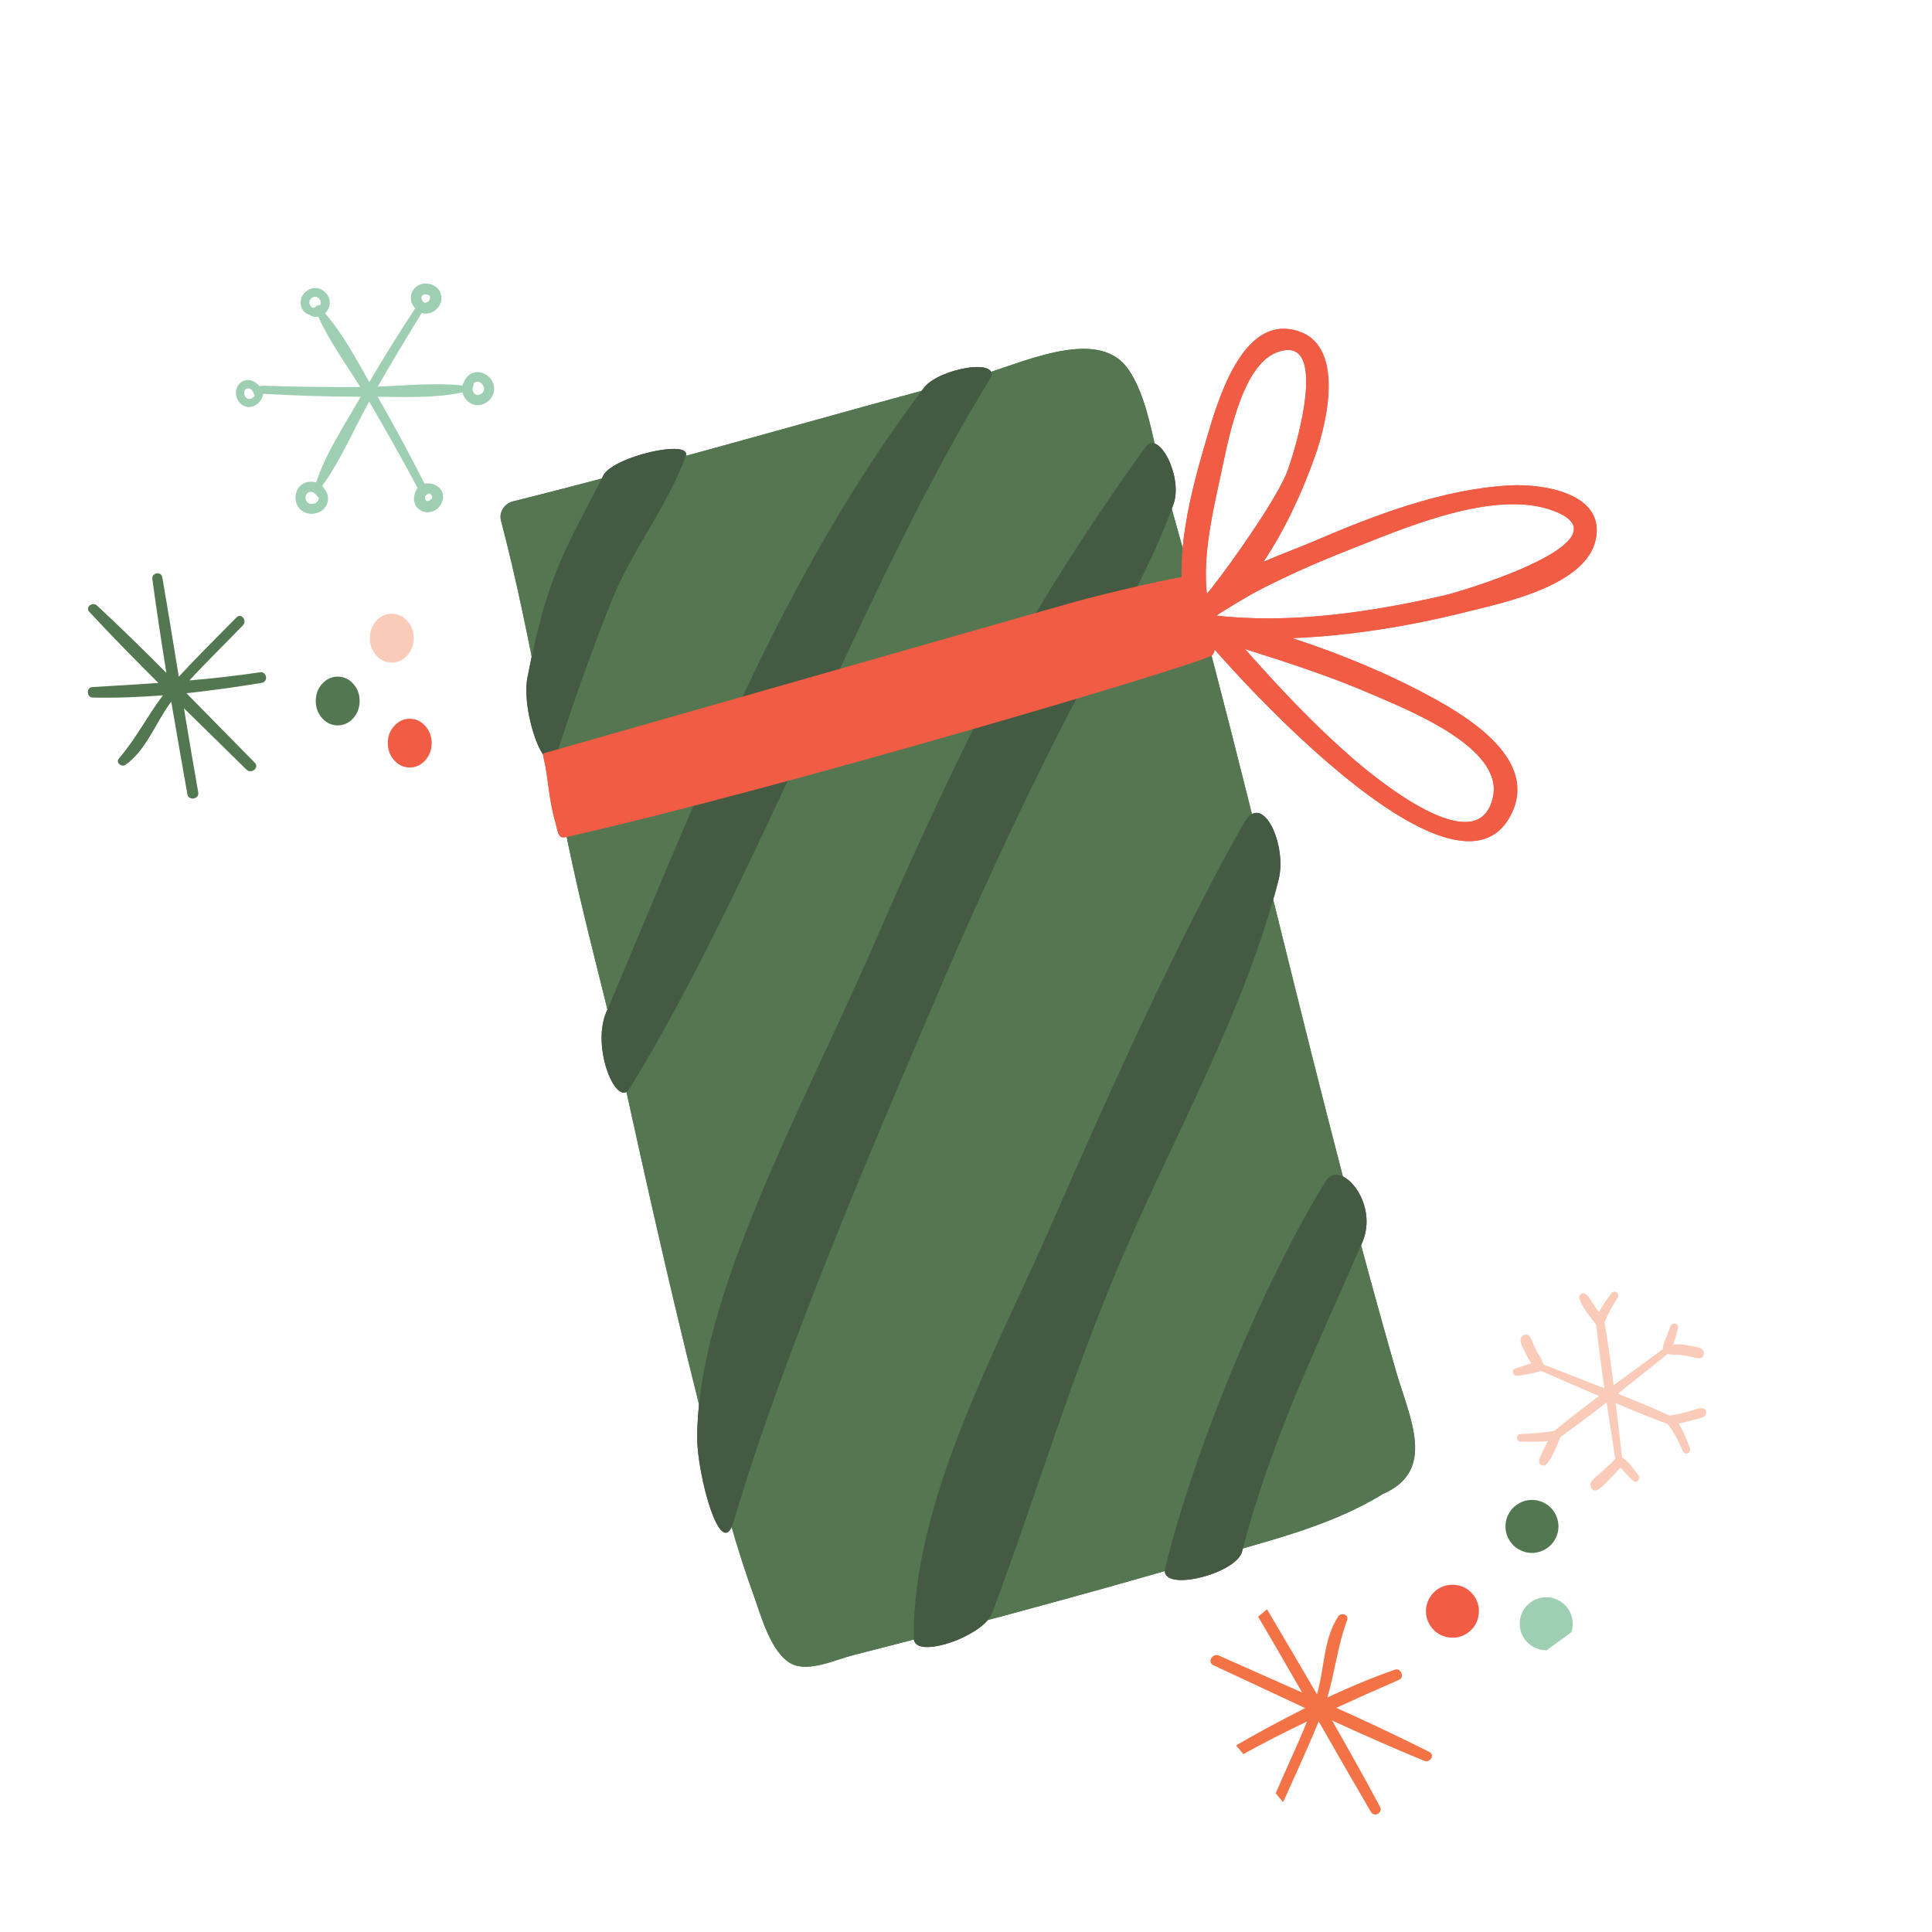 <svg version="1.0" preserveAspectRatio="xMidYMid meet" height="100" viewBox="0 0 75 75" zoomAndPan="magnify" width="100" xmlns:xlink="http://www.w3.org/1999/xlink" xmlns="http://www.w3.org/2000/svg"><defs><clipPath id="b0d7a3b549"><path clip-rule="nonzero" d="M 19 13 L 55 13 L 55 65 L 19 65 Z M 19 13"></path></clipPath><clipPath id="68a7b96f04"><path clip-rule="nonzero" d="M 25.613 2.957 L 70.191 20.758 L 49.609 72.301 L 5.031 54.496 Z M 25.613 2.957"></path></clipPath><clipPath id="cb1ec5ee84"><path clip-rule="nonzero" d="M 25.613 2.957 L 70.191 20.758 L 49.609 72.301 L 5.031 54.496 Z M 25.613 2.957"></path></clipPath><clipPath id="e681b17e73"><path clip-rule="nonzero" d="M 35 31 L 50 31 L 50 64 L 35 64 Z M 35 31"></path></clipPath><clipPath id="18b5e021b9"><path clip-rule="nonzero" d="M 25.613 2.957 L 70.191 20.758 L 49.609 72.301 L 5.031 54.496 Z M 25.613 2.957"></path></clipPath><clipPath id="dbc405eb17"><path clip-rule="nonzero" d="M 25.613 2.957 L 70.191 20.758 L 49.609 72.301 L 5.031 54.496 Z M 25.613 2.957"></path></clipPath><clipPath id="f778fbe432"><path clip-rule="nonzero" d="M 27 17 L 46 17 L 46 60 L 27 60 Z M 27 17"></path></clipPath><clipPath id="d3f7fca55c"><path clip-rule="nonzero" d="M 25.613 2.957 L 70.191 20.758 L 49.609 72.301 L 5.031 54.496 Z M 25.613 2.957"></path></clipPath><clipPath id="a9540761a4"><path clip-rule="nonzero" d="M 25.613 2.957 L 70.191 20.758 L 49.609 72.301 L 5.031 54.496 Z M 25.613 2.957"></path></clipPath><clipPath id="44d8e3cde8"><path clip-rule="nonzero" d="M 23 14 L 39 14 L 39 43 L 23 43 Z M 23 14"></path></clipPath><clipPath id="c6f4608eb1"><path clip-rule="nonzero" d="M 25.613 2.957 L 70.191 20.758 L 49.609 72.301 L 5.031 54.496 Z M 25.613 2.957"></path></clipPath><clipPath id="bf3f517ca7"><path clip-rule="nonzero" d="M 25.613 2.957 L 70.191 20.758 L 49.609 72.301 L 5.031 54.496 Z M 25.613 2.957"></path></clipPath><clipPath id="7183f404a8"><path clip-rule="nonzero" d="M 20 17 L 27 17 L 27 30 L 20 30 Z M 20 17"></path></clipPath><clipPath id="4326c57c1d"><path clip-rule="nonzero" d="M 25.613 2.957 L 70.191 20.758 L 49.609 72.301 L 5.031 54.496 Z M 25.613 2.957"></path></clipPath><clipPath id="d274be25b7"><path clip-rule="nonzero" d="M 25.613 2.957 L 70.191 20.758 L 49.609 72.301 L 5.031 54.496 Z M 25.613 2.957"></path></clipPath><clipPath id="c0d0aee015"><path clip-rule="nonzero" d="M 45 45 L 54 45 L 54 62 L 45 62 Z M 45 45"></path></clipPath><clipPath id="388567fd90"><path clip-rule="nonzero" d="M 25.613 2.957 L 70.191 20.758 L 49.609 72.301 L 5.031 54.496 Z M 25.613 2.957"></path></clipPath><clipPath id="def7a6f191"><path clip-rule="nonzero" d="M 25.613 2.957 L 70.191 20.758 L 49.609 72.301 L 5.031 54.496 Z M 25.613 2.957"></path></clipPath><clipPath id="69bcf38884"><path clip-rule="nonzero" d="M 21 22 L 48 22 L 48 33 L 21 33 Z M 21 22"></path></clipPath><clipPath id="776a147cdc"><path clip-rule="nonzero" d="M 25.613 2.957 L 70.191 20.758 L 49.609 72.301 L 5.031 54.496 Z M 25.613 2.957"></path></clipPath><clipPath id="5e671475b8"><path clip-rule="nonzero" d="M 25.613 2.957 L 70.191 20.758 L 49.609 72.301 L 5.031 54.496 Z M 25.613 2.957"></path></clipPath><clipPath id="ce2d5744cc"><path clip-rule="nonzero" d="M 45 12 L 62 12 L 62 33 L 45 33 Z M 45 12"></path></clipPath><clipPath id="97130d1517"><path clip-rule="nonzero" d="M 25.613 2.957 L 70.191 20.758 L 49.609 72.301 L 5.031 54.496 Z M 25.613 2.957"></path></clipPath><clipPath id="48c11b2bda"><path clip-rule="nonzero" d="M 25.613 2.957 L 70.191 20.758 L 49.609 72.301 L 5.031 54.496 Z M 25.613 2.957"></path></clipPath><clipPath id="115930e26f"><path clip-rule="nonzero" d="M 19 13 L 55 13 L 55 65 L 19 65 Z M 19 13"></path></clipPath><clipPath id="1db80432dd"><path clip-rule="nonzero" d="M 25.613 2.957 L 70.191 20.758 L 49.609 72.301 L 5.031 54.496 Z M 25.613 2.957"></path></clipPath><clipPath id="50db638548"><path clip-rule="nonzero" d="M 25.613 2.957 L 70.191 20.758 L 49.609 72.301 L 5.031 54.496 Z M 25.613 2.957"></path></clipPath><clipPath id="180bd930e3"><path clip-rule="nonzero" d="M 20 14 L 54 14 L 54 64 L 20 64 Z M 20 14"></path></clipPath><clipPath id="0c3de77996"><path clip-rule="nonzero" d="M 25.613 2.957 L 70.191 20.758 L 49.609 72.301 L 5.031 54.496 Z M 25.613 2.957"></path></clipPath><clipPath id="809066a771"><path clip-rule="nonzero" d="M 25.613 2.957 L 70.191 20.758 L 49.609 72.301 L 5.031 54.496 Z M 25.613 2.957"></path></clipPath><clipPath id="c9e4d2aae0"><path clip-rule="nonzero" d="M 21 12 L 62 12 L 62 33 L 21 33 Z M 21 12"></path></clipPath><clipPath id="19247ea9c3"><path clip-rule="nonzero" d="M 25.613 2.957 L 70.191 20.758 L 49.609 72.301 L 5.031 54.496 Z M 25.613 2.957"></path></clipPath><clipPath id="3b5337f860"><path clip-rule="nonzero" d="M 25.613 2.957 L 70.191 20.758 L 49.609 72.301 L 5.031 54.496 Z M 25.613 2.957"></path></clipPath><clipPath id="99be36da0d"><path clip-rule="nonzero" d="M 9 11 L 20 11 L 20 20 L 9 20 Z M 9 11"></path></clipPath><clipPath id="c3766a17e7"><path clip-rule="nonzero" d="M 7.523 14.898 L 15.051 8.703 L 21.246 16.23 L 13.719 22.426 Z M 7.523 14.898"></path></clipPath><clipPath id="9f0572392f"><path clip-rule="nonzero" d="M 7.523 14.898 L 15.051 8.703 L 21.246 16.23 L 13.719 22.426 Z M 7.523 14.898"></path></clipPath><clipPath id="488444ff63"><path clip-rule="nonzero" d="M 7.523 14.898 L 15.051 8.703 L 21.246 16.23 L 13.719 22.426 Z M 7.523 14.898"></path></clipPath><clipPath id="15ef3dbca0"><path clip-rule="nonzero" d="M 55 61 L 58 61 L 58 64 L 55 64 Z M 55 61"></path></clipPath><clipPath id="e9e827ace0"><path clip-rule="nonzero" d="M 54.43 61.656 L 59.883 57.68 L 62.977 61.922 L 57.523 65.898 Z M 54.43 61.656"></path></clipPath><clipPath id="8c23941539"><path clip-rule="nonzero" d="M 54.43 61.656 L 59.883 57.68 L 62.977 61.922 L 57.523 65.898 Z M 54.43 61.656"></path></clipPath><clipPath id="0ec07a558b"><path clip-rule="nonzero" d="M 58 58 L 61 58 L 61 61 L 58 61 Z M 58 58"></path></clipPath><clipPath id="ce784c76e7"><path clip-rule="nonzero" d="M 54.43 61.656 L 59.883 57.68 L 62.977 61.922 L 57.523 65.898 Z M 54.43 61.656"></path></clipPath><clipPath id="421c0f62f5"><path clip-rule="nonzero" d="M 54.43 61.656 L 59.883 57.68 L 62.977 61.922 L 57.523 65.898 Z M 54.43 61.656"></path></clipPath><clipPath id="806c887700"><path clip-rule="nonzero" d="M 58 62 L 62 62 L 62 65 L 58 65 Z M 58 62"></path></clipPath><clipPath id="03de860cae"><path clip-rule="nonzero" d="M 54.43 61.656 L 59.883 57.68 L 62.977 61.922 L 57.523 65.898 Z M 54.43 61.656"></path></clipPath><clipPath id="ebec13aca9"><path clip-rule="nonzero" d="M 54.43 61.656 L 59.883 57.68 L 62.977 61.922 L 57.523 65.898 Z M 54.43 61.656"></path></clipPath><clipPath id="64105b21db"><path clip-rule="nonzero" d="M 14 23.809 L 16.758 23.809 L 16.758 26 L 14 26 Z M 14 23.809"></path></clipPath><clipPath id="09fa4f72e4"><path clip-rule="nonzero" d="M 15 27 L 16.758 27 L 16.758 29.809 L 15 29.809 Z M 15 27"></path></clipPath><clipPath id="4bf3290684"><path clip-rule="nonzero" d="M 12.258 26 L 14 26 L 14 29 L 12.258 29 Z M 12.258 26"></path></clipPath><clipPath id="4b3b612601"><path clip-rule="nonzero" d="M 58 50 L 67 50 L 67 58 L 58 58 Z M 58 50"></path></clipPath><clipPath id="bc2d746372"><path clip-rule="nonzero" d="M 57.207 56.07 L 59.883 49.066 L 67.59 52.008 L 64.914 59.016 Z M 57.207 56.07"></path></clipPath><clipPath id="a0eb94beb2"><path clip-rule="nonzero" d="M 57.207 56.07 L 59.883 49.066 L 67.59 52.008 L 64.914 59.016 Z M 57.207 56.07"></path></clipPath><clipPath id="f8110a8f13"><path clip-rule="nonzero" d="M 57.207 56.07 L 59.883 49.066 L 67.59 52.008 L 64.914 59.016 Z M 57.207 56.07"></path></clipPath><clipPath id="d8861ece32"><path clip-rule="nonzero" d="M 3 22 L 11 22 L 11 31 L 3 31 Z M 3 22"></path></clipPath><clipPath id="a09264720e"><path clip-rule="nonzero" d="M 2.211 23.453 L 8.59 21.246 L 11.535 29.75 L 5.156 31.961 Z M 2.211 23.453"></path></clipPath><clipPath id="e3e42e8c5a"><path clip-rule="nonzero" d="M 2.211 23.453 L 8.59 21.246 L 11.535 29.75 L 5.156 31.961 Z M 2.211 23.453"></path></clipPath><clipPath id="16a63d34e9"><path clip-rule="nonzero" d="M 2.211 23.453 L 8.59 21.246 L 11.535 29.75 L 5.156 31.961 Z M 2.211 23.453"></path></clipPath><clipPath id="301a7d4db0"><path clip-rule="nonzero" d="M 46 62 L 56 62 L 56 71 L 46 71 Z M 46 62"></path></clipPath><clipPath id="59547ae7d2"><path clip-rule="nonzero" d="M 56.816 67.84 L 51.617 72.145 L 45.879 65.211 L 51.078 60.906 Z M 56.816 67.84"></path></clipPath><clipPath id="350d6831ee"><path clip-rule="nonzero" d="M 56.816 67.84 L 51.617 72.145 L 45.879 65.211 L 51.078 60.906 Z M 56.816 67.84"></path></clipPath></defs><rect fill-opacity="1" height="90" y="-7.5" fill="#ffffff" width="90" x="-7.5"></rect><rect fill-opacity="1" height="90" y="-7.5" fill="#ffffff" width="90" x="-7.5"></rect><g clip-path="url(#b0d7a3b549)"><g clip-path="url(#68a7b96f04)"><g clip-path="url(#cb1ec5ee84)"><path fill-rule="nonzero" fill-opacity="1" d="M 38.008 14.574 C 31.965 16.172 25.977 17.953 19.91 19.465 C 19.59 19.543 19.363 19.883 19.449 20.211 C 20.605 24.617 21.262 29.129 22.227 33.574 C 22.816 36.301 23.574 38.988 24.172 41.719 C 25.227 46.543 26.312 51.371 27.555 56.156 C 28.059 58.098 28.574 60.051 29.262 61.941 C 29.539 62.703 29.922 64.176 30.734 64.59 C 31.395 64.93 32.457 64.422 33.113 64.254 C 35.098 63.75 37.074 63.23 39.051 62.703 C 41.629 62.008 44.203 61.297 46.766 60.535 C 49.09 59.848 51.559 59.293 53.641 58.023 C 53.648 58.02 53.652 58.012 53.656 58.008 C 55.805 57.098 54.711 55.039 54.184 53.199 C 53.242 49.926 52.371 46.633 51.527 43.332 C 49.832 36.699 48.266 30.031 46.492 23.414 C 46.051 21.773 45.602 20.133 45.129 18.496 C 44.762 17.211 44.566 15.375 43.758 14.277 C 42.551 12.645 39.5 14.184 38.008 14.574 Z M 38.008 14.574" fill="#547751"></path></g></g></g><g clip-path="url(#e681b17e73)"><g clip-path="url(#18b5e021b9)"><g clip-path="url(#dbc405eb17)"><path fill-rule="nonzero" fill-opacity="1" d="M 40.848 47.473 C 38.734 52.316 35.406 58.289 35.477 63.605 C 35.484 64.449 38.18 63.531 38.527 62.605 C 40.363 57.672 41.535 53.555 43.613 48.707 C 45.648 43.957 48.355 39.172 49.637 34.148 C 49.977 32.816 49.016 30.672 48.293 31.941 C 45.723 36.457 42.922 42.715 40.848 47.473 Z M 40.848 47.473" fill="#445a42"></path></g></g></g><g clip-path="url(#f778fbe432)"><g clip-path="url(#d3f7fca55c)"><g clip-path="url(#a9540761a4)"><path fill-rule="nonzero" fill-opacity="1" d="M 34.031 36.418 C 31.219 42.91 27.07 50.277 27.066 55.82 C 27.062 57.219 27.988 60.738 28.484 59.055 C 30.43 52.473 33.957 44.301 36.656 37.988 C 38.039 34.762 39.52 31.582 41.102 28.445 C 42.574 25.535 44.457 22.645 45.555 19.57 C 45.934 18.508 44.973 16.664 44.477 17.348 C 42.555 19.973 39.977 23.961 38.512 26.844 C 36.914 29.984 35.434 33.184 34.031 36.418 Z M 34.031 36.418" fill="#445a42"></path></g></g></g><g clip-path="url(#44d8e3cde8)"><g clip-path="url(#c6f4608eb1)"><g clip-path="url(#bf3f517ca7)"><path fill-rule="nonzero" fill-opacity="1" d="M 23.539 39.281 C 22.938 40.707 23.957 43.035 24.434 42.266 C 29.219 34.523 33.625 22.48 38.414 14.738 C 38.957 13.859 36.449 14.285 35.863 15.059 C 30.301 22.406 27.129 30.832 23.543 39.281 Z M 23.539 39.281" fill="#445a42"></path></g></g></g><g clip-path="url(#7183f404a8)"><g clip-path="url(#4326c57c1d)"><g clip-path="url(#d274be25b7)"><path fill-rule="nonzero" fill-opacity="1" d="M 23.422 18.461 C 21.926 21.352 21.242 22.355 20.477 26.293 C 20.211 27.668 21.238 30.457 21.633 29.211 C 22.199 27.426 23.086 24.934 23.797 23.195 C 24.551 21.355 25.953 19.57 26.621 17.707 C 26.867 17.023 23.805 17.715 23.418 18.461 Z M 23.422 18.461" fill="#445a42"></path></g></g></g><g clip-path="url(#c0d0aee015)"><g clip-path="url(#388567fd90)"><g clip-path="url(#def7a6f191)"><path fill-rule="nonzero" fill-opacity="1" d="M 48.199 60.293 C 49.371 55.809 51.051 52.461 52.883 48.23 C 53.555 46.684 52.02 44.965 51.473 45.84 C 49.004 49.832 46.359 56.285 45.242 60.832 C 44.918 61.848 47.855 61.156 48.199 60.289 Z M 48.199 60.293" fill="#445a42"></path></g></g></g><g clip-path="url(#69bcf38884)"><g clip-path="url(#776a147cdc)"><g clip-path="url(#5e671475b8)"><path fill-rule="nonzero" fill-opacity="1" d="M 41.602 23.398 C 40.297 23.77 38.992 24.141 37.688 24.512 C 32.254 26.062 26.82 27.621 21.383 29.164 C 20.969 29.281 21.066 29.152 21.184 29.809 C 21.289 30.43 21.344 31.18 21.551 31.895 C 21.703 32.539 21.707 32.559 22.117 32.465 C 30.172 30.645 46.645 25.773 47.051 25.438 C 47.453 25.102 46.758 22.492 46.246 22.371 C 45.988 22.312 42.863 23.039 41.602 23.398 Z M 41.602 23.398" fill="#f15c45"></path></g></g></g><g clip-path="url(#ce2d5744cc)"><g clip-path="url(#97130d1517)"><g clip-path="url(#48c11b2bda)"><path fill-rule="nonzero" fill-opacity="1" d="M 50.07 12.781 C 48.156 12.496 47.258 15.617 46.867 16.934 C 46.285 18.91 45.457 21.832 46.102 23.91 C 46.051 24.117 56.438 36.305 58.691 31.559 C 59.664 29.508 57.094 27.895 55.613 27.086 C 53.902 26.152 52.051 25.387 50.164 24.773 C 52.445 24.676 54.738 24.301 56.914 23.754 C 58.344 23.398 61.582 22.738 61.949 20.93 C 62.316 19.113 59.824 18.773 58.602 18.844 C 55.973 18.988 53.348 20.004 50.953 21.031 C 50.43 21.258 49.746 21.508 49.047 21.809 C 49.918 20.512 50.578 19.031 51.047 17.711 C 51.527 16.363 52.309 13.113 50.07 12.777 Z M 47.227 23.898 C 47.371 23.773 48.52 23.094 48.836 22.93 C 49.984 22.336 51.172 21.812 52.379 21.34 C 54.488 20.512 58.031 18.953 60.324 19.836 C 63.297 20.98 56.82 22.945 56.055 23.117 C 53.246 23.758 50.125 24.227 47.227 23.898 Z M 48.328 25.195 C 50.02 25.727 51.707 26.277 53.34 26.988 C 54.625 27.551 58.352 29.004 57.961 30.918 C 57.41 33.582 53.289 30.117 52.461 29.398 C 50.98 28.105 49.633 26.668 48.328 25.195 Z M 49.934 18.398 C 49.363 19.746 47.051 22.879 46.848 23.043 C 46.684 21.586 47.078 19.879 47.363 18.559 C 47.633 17.324 48.148 14.242 49.535 13.691 C 51.734 12.812 50.215 17.727 49.934 18.398 Z M 49.934 18.398" fill="#f15c45"></path></g></g></g><g clip-path="url(#115930e26f)"><g clip-path="url(#1db80432dd)"><g clip-path="url(#50db638548)"><path fill-rule="nonzero" fill-opacity="1" d="M 43.754 14.277 C 44.566 15.371 44.758 17.211 45.129 18.492 C 45.598 20.129 46.051 21.77 46.492 23.414 C 48.266 30.027 49.832 36.695 51.527 43.328 C 52.371 46.629 53.246 49.926 54.184 53.199 C 54.711 55.035 55.805 57.094 53.656 58.008 C 53.648 58.012 53.645 58.02 53.637 58.02 C 51.562 59.293 49.086 59.844 46.762 60.535 C 44.203 61.293 41.629 62.004 39.051 62.699 C 37.074 63.23 35.094 63.75 33.113 64.254 C 32.453 64.418 31.395 64.926 30.73 64.59 C 29.922 64.172 29.539 62.703 29.262 61.938 C 28.574 60.051 28.059 58.094 27.555 56.152 C 26.312 51.367 25.227 46.543 24.172 41.715 C 23.574 38.988 22.82 36.301 22.227 33.574 C 21.266 29.125 20.605 24.617 19.449 20.211 C 19.359 19.883 19.59 19.543 19.91 19.465 C 25.973 17.953 31.965 16.172 38.008 14.574 C 39.496 14.18 42.547 12.645 43.754 14.277 Z M 43.754 14.277" fill="#547751"></path></g></g></g><g clip-path="url(#180bd930e3)"><g clip-path="url(#0c3de77996)"><g clip-path="url(#809066a771)"><path fill-rule="nonzero" fill-opacity="1" d="M 48.293 31.941 C 49.016 30.676 49.973 32.816 49.633 34.148 C 48.352 39.172 45.645 43.957 43.609 48.707 C 41.535 53.555 40.359 57.672 38.523 62.605 C 38.176 63.531 35.484 64.449 35.473 63.605 C 35.406 58.293 38.73 52.32 40.844 47.473 C 42.922 42.715 45.719 36.457 48.293 31.941 Z M 34.031 36.418 C 31.219 42.91 27.07 50.277 27.066 55.82 C 27.062 57.219 27.988 60.738 28.484 59.055 C 30.43 52.473 33.957 44.301 36.656 37.988 C 38.039 34.762 39.52 31.582 41.102 28.445 C 42.574 25.535 44.457 22.645 45.555 19.57 C 45.934 18.508 44.973 16.664 44.477 17.348 C 42.555 19.973 39.977 23.961 38.512 26.844 C 36.914 29.984 35.434 33.184 34.031 36.418 Z M 23.539 39.281 C 22.938 40.707 23.957 43.035 24.434 42.266 C 29.219 34.523 33.625 22.48 38.414 14.738 C 38.957 13.859 36.449 14.285 35.863 15.059 C 30.301 22.406 27.129 30.832 23.543 39.281 Z M 23.422 18.461 C 21.926 21.352 21.242 22.355 20.477 26.293 C 20.211 27.668 21.238 30.457 21.633 29.211 C 22.199 27.426 23.086 24.934 23.797 23.195 C 24.551 21.355 25.953 19.57 26.621 17.707 C 26.867 17.023 23.805 17.715 23.418 18.461 Z M 48.199 60.293 C 49.371 55.809 51.051 52.461 52.883 48.23 C 53.555 46.684 52.02 44.965 51.473 45.84 C 49.004 49.832 46.359 56.285 45.242 60.832 C 44.918 61.848 47.855 61.156 48.199 60.289 Z M 48.199 60.293" fill="#445a42"></path></g></g></g><g clip-path="url(#c9e4d2aae0)"><g clip-path="url(#19247ea9c3)"><g clip-path="url(#3b5337f860)"><path fill-rule="nonzero" fill-opacity="1" d="M 46.246 22.371 C 46.758 22.492 47.453 25.102 47.051 25.438 C 46.648 25.773 30.176 30.645 22.117 32.465 C 21.711 32.559 21.707 32.539 21.555 31.891 C 21.344 31.176 21.289 30.426 21.184 29.809 C 21.07 29.152 20.973 29.281 21.387 29.164 C 26.824 27.617 32.258 26.062 37.691 24.512 C 38.996 24.141 40.301 23.77 41.605 23.398 C 42.867 23.039 45.992 22.309 46.25 22.367 Z M 51.047 17.711 C 50.578 19.035 49.918 20.512 49.047 21.809 C 49.742 21.508 50.426 21.258 50.953 21.035 C 53.348 20.008 55.973 18.992 58.602 18.844 C 59.824 18.773 62.316 19.113 61.949 20.93 C 61.582 22.738 58.344 23.402 56.914 23.758 C 54.738 24.301 52.445 24.68 50.16 24.773 C 52.051 25.387 53.902 26.156 55.613 27.09 C 57.094 27.895 59.664 29.508 58.688 31.559 C 56.434 36.305 46.051 24.117 46.102 23.914 C 45.457 21.832 46.281 18.914 46.867 16.938 C 47.258 15.621 48.152 12.496 50.07 12.781 C 52.309 13.117 51.523 16.367 51.047 17.715 Z M 56.055 23.117 C 56.816 22.945 63.297 20.98 60.324 19.836 C 58.031 18.953 54.488 20.512 52.379 21.34 C 51.172 21.812 49.984 22.336 48.836 22.93 C 48.52 23.094 47.371 23.773 47.227 23.898 C 50.129 24.23 53.246 23.758 56.055 23.117 Z M 52.461 29.398 C 53.289 30.117 57.41 33.582 57.961 30.918 C 58.355 29.008 54.625 27.551 53.34 26.988 C 51.707 26.277 50.02 25.727 48.328 25.195 C 49.633 26.668 50.977 28.102 52.461 29.398 Z M 49.535 13.691 C 48.148 14.242 47.633 17.32 47.363 18.559 C 47.074 19.875 46.684 21.582 46.852 23.043 C 47.051 22.879 49.367 19.742 49.934 18.398 C 50.219 17.727 51.734 12.812 49.535 13.691 Z M 49.535 13.691" fill="#f15c45"></path></g></g></g><g clip-path="url(#99be36da0d)"><g clip-path="url(#c3766a17e7)"><g clip-path="url(#9f0572392f)"><g clip-path="url(#488444ff63)"><path fill-rule="nonzero" fill-opacity="1" d="M 9.156 15.273 C 9.176 15.605 9.48 15.891 9.816 15.777 C 10.02 15.711 10.191 15.504 10.215 15.289 C 11.477 15.359 12.738 15.398 14.004 15.402 C 13.996 15.414 13.984 15.43 13.977 15.445 C 13.387 16.477 12.648 17.59 12.273 18.73 C 12.062 18.664 11.809 18.707 11.652 18.863 C 11.371 19.141 11.422 19.664 11.773 19.863 C 12.125 20.062 12.648 19.887 12.723 19.465 C 12.758 19.289 12.703 19.105 12.594 18.977 C 12.57 18.938 12.543 18.898 12.508 18.863 C 13.227 17.875 13.734 16.66 14.332 15.59 C 14.98 16.695 15.605 17.812 16.211 18.941 C 16.098 19.094 16.043 19.32 16.082 19.477 C 16.164 19.84 16.559 19.984 16.875 19.816 C 17.18 19.652 17.328 19.223 17.066 18.949 C 16.934 18.812 16.734 18.746 16.551 18.773 C 16.527 18.77 16.5 18.77 16.477 18.77 C 15.902 17.633 15.297 16.508 14.66 15.402 C 15.742 15.414 16.91 15.457 17.953 15.234 C 18.012 15.484 18.227 15.707 18.492 15.727 C 18.898 15.758 19.254 15.379 19.172 14.977 C 19.098 14.602 18.676 14.328 18.316 14.496 C 18.172 14.562 18.062 14.688 18.012 14.828 C 17.984 14.871 17.965 14.918 17.953 14.965 C 16.891 14.848 15.75 14.969 14.664 15.008 C 15.215 14.047 15.789 13.094 16.371 12.152 C 16.695 12.25 17.055 12.023 17.125 11.684 C 17.199 11.324 16.922 11.031 16.574 11.008 C 16.207 10.98 15.898 11.277 15.957 11.648 C 15.977 11.77 16.035 11.883 16.117 11.969 C 15.5 12.91 14.906 13.863 14.336 14.832 C 13.82 13.926 13.293 12.934 12.617 12.16 C 12.719 12.062 12.793 11.93 12.801 11.785 C 12.824 11.453 12.512 11.148 12.184 11.184 C 11.844 11.219 11.594 11.566 11.691 11.895 C 11.742 12.078 11.887 12.199 12.047 12.23 C 12.059 12.246 12.07 12.258 12.09 12.266 C 12.18 12.305 12.27 12.312 12.355 12.293 C 12.785 13.238 13.426 14.137 13.988 15.023 C 12.719 15.031 11.445 15.016 10.176 14.973 C 10.145 14.973 10.117 14.98 10.094 14.992 C 10.086 14.988 10.078 14.988 10.07 14.988 C 9.98 14.879 9.852 14.793 9.758 14.77 C 9.426 14.684 9.137 14.941 9.16 15.277 Z M 18.367 14.992 C 18.383 14.953 18.387 14.918 18.383 14.883 C 18.406 14.863 18.43 14.848 18.457 14.836 C 18.586 14.777 18.73 14.883 18.777 15.008 C 18.836 15.16 18.719 15.32 18.559 15.332 C 18.379 15.344 18.305 15.137 18.367 14.992 Z M 12.441 11.812 C 12.438 11.824 12.43 11.836 12.426 11.848 C 12.371 11.836 12.309 11.848 12.266 11.898 C 12.137 12.059 11.965 11.812 12.016 11.676 C 12.059 11.57 12.18 11.492 12.293 11.531 C 12.406 11.57 12.484 11.703 12.441 11.816 Z M 16.695 11.512 C 16.703 11.562 16.688 11.629 16.652 11.68 C 16.609 11.719 16.551 11.746 16.496 11.754 C 16.488 11.75 16.477 11.75 16.469 11.746 C 16.363 11.691 16.309 11.504 16.434 11.445 C 16.508 11.406 16.652 11.43 16.695 11.508 Z M 16.656 19.145 C 16.777 19.207 16.844 19.336 16.68 19.422 C 16.598 19.469 16.516 19.461 16.5 19.363 C 16.48 19.227 16.57 19.203 16.656 19.145 Z M 11.965 19.121 C 12.102 19.047 12.227 19.141 12.305 19.25 C 12.324 19.277 12.348 19.293 12.371 19.305 C 12.375 19.344 12.371 19.383 12.355 19.418 C 12.293 19.566 12.059 19.605 11.941 19.508 C 11.832 19.414 11.832 19.191 11.965 19.121 Z M 9.707 15.094 C 9.836 15.152 9.828 15.262 9.887 15.363 C 9.859 15.406 9.82 15.441 9.766 15.469 C 9.613 15.535 9.484 15.414 9.477 15.262 C 9.469 15.121 9.578 15.039 9.707 15.094 Z M 9.707 15.094" fill="#9ecfb2"></path></g></g></g></g><g clip-path="url(#15ef3dbca0)"><g clip-path="url(#e9e827ace0)"><g clip-path="url(#8c23941539)"><path fill-rule="nonzero" fill-opacity="1" d="M 57.215 61.941 C 57.297 62.051 57.352 62.172 57.383 62.305 C 57.414 62.438 57.422 62.57 57.398 62.707 C 57.379 62.84 57.332 62.969 57.262 63.082 C 57.191 63.199 57.102 63.297 56.988 63.379 C 56.879 63.457 56.758 63.516 56.625 63.547 C 56.492 63.578 56.359 63.586 56.227 63.562 C 56.09 63.543 55.965 63.496 55.848 63.426 C 55.73 63.355 55.633 63.262 55.555 63.152 C 55.473 63.043 55.418 62.922 55.383 62.789 C 55.352 62.656 55.348 62.523 55.367 62.387 C 55.391 62.254 55.434 62.129 55.508 62.012 C 55.578 61.895 55.668 61.797 55.777 61.715 C 55.887 61.637 56.008 61.578 56.141 61.547 C 56.273 61.516 56.41 61.512 56.543 61.531 C 56.68 61.551 56.805 61.598 56.922 61.668 C 57.035 61.742 57.137 61.832 57.215 61.941 Z M 57.215 61.941" fill="#f15c45"></path></g></g></g><g clip-path="url(#0ec07a558b)"><g clip-path="url(#ce784c76e7)"><g clip-path="url(#421c0f62f5)"><path fill-rule="nonzero" fill-opacity="1" d="M 60.301 58.648 C 60.383 58.758 60.438 58.883 60.469 59.016 C 60.504 59.145 60.508 59.281 60.488 59.414 C 60.465 59.551 60.418 59.676 60.348 59.793 C 60.277 59.906 60.188 60.008 60.074 60.086 C 59.965 60.168 59.844 60.223 59.711 60.254 C 59.578 60.289 59.445 60.293 59.312 60.273 C 59.176 60.25 59.051 60.203 58.934 60.133 C 58.816 60.062 58.719 59.973 58.641 59.863 C 58.559 59.75 58.504 59.629 58.469 59.496 C 58.438 59.363 58.434 59.23 58.453 59.098 C 58.477 58.961 58.52 58.836 58.594 58.719 C 58.664 58.602 58.754 58.504 58.863 58.426 C 58.973 58.344 59.098 58.289 59.227 58.254 C 59.359 58.223 59.496 58.219 59.629 58.238 C 59.766 58.262 59.891 58.305 60.008 58.379 C 60.121 58.449 60.223 58.539 60.301 58.648 Z M 60.301 58.648" fill="#537750"></path></g></g></g><g clip-path="url(#806c887700)"><g clip-path="url(#03de860cae)"><g clip-path="url(#ebec13aca9)"><path fill-rule="nonzero" fill-opacity="1" d="M 60.855 62.426 C 60.934 62.539 60.992 62.66 61.023 62.793 C 61.055 62.926 61.059 63.059 61.039 63.191 C 61.02 63.328 60.973 63.453 60.902 63.57 C 60.828 63.688 60.738 63.785 60.629 63.863 C 60.52 63.945 60.398 64 60.266 64.031 C 60.133 64.066 60 64.07 59.863 64.051 C 59.73 64.027 59.602 63.98 59.488 63.91 C 59.371 63.84 59.273 63.75 59.191 63.641 C 59.109 63.527 59.055 63.406 59.023 63.273 C 58.992 63.141 58.984 63.008 59.008 62.875 C 59.027 62.738 59.074 62.613 59.145 62.496 C 59.215 62.379 59.305 62.281 59.418 62.203 C 59.527 62.121 59.648 62.066 59.781 62.035 C 59.914 62 60.047 61.996 60.184 62.016 C 60.316 62.039 60.441 62.086 60.559 62.156 C 60.676 62.227 60.773 62.316 60.855 62.426 Z M 60.855 62.426" fill="#9ecfb2"></path></g></g></g><g clip-path="url(#64105b21db)"><path fill-rule="nonzero" fill-opacity="1" d="M 15.207 25.719 C 14.973 25.719 14.773 25.625 14.605 25.441 C 14.441 25.258 14.359 25.035 14.359 24.773 C 14.359 24.512 14.441 24.289 14.605 24.102 C 14.773 23.918 14.973 23.828 15.207 23.828 C 15.445 23.828 15.645 23.918 15.812 24.102 C 15.977 24.289 16.059 24.512 16.059 24.773 C 16.059 25.035 15.977 25.258 15.812 25.441 C 15.645 25.625 15.445 25.719 15.207 25.719 Z M 15.207 25.719" fill="#fbcbba"></path></g><g clip-path="url(#09fa4f72e4)"><path fill-rule="nonzero" fill-opacity="1" d="M 15.906 29.793 C 15.672 29.793 15.469 29.703 15.305 29.516 C 15.137 29.332 15.055 29.109 15.055 28.848 C 15.055 28.586 15.137 28.363 15.305 28.18 C 15.469 27.996 15.672 27.902 15.906 27.902 C 16.141 27.902 16.34 27.996 16.508 28.18 C 16.672 28.363 16.758 28.586 16.758 28.848 C 16.758 29.109 16.672 29.332 16.508 29.516 C 16.34 29.703 16.141 29.793 15.906 29.793 Z M 15.906 29.793" fill="#f15c45"></path></g><g clip-path="url(#4bf3290684)"><path fill-rule="nonzero" fill-opacity="1" d="M 13.109 28.16 C 12.875 28.16 12.676 28.066 12.508 27.883 C 12.34 27.695 12.258 27.473 12.258 27.211 C 12.258 26.953 12.34 26.727 12.508 26.543 C 12.676 26.359 12.875 26.266 13.109 26.266 C 13.344 26.266 13.547 26.359 13.711 26.543 C 13.879 26.727 13.961 26.953 13.961 27.211 C 13.961 27.473 13.879 27.695 13.711 27.883 C 13.547 28.066 13.344 28.16 13.109 28.16 Z M 13.109 28.16" fill="#537750"></path></g><g clip-path="url(#4b3b612601)"><g clip-path="url(#bc2d746372)"><g clip-path="url(#a0eb94beb2)"><g clip-path="url(#f8110a8f13)"><path fill-rule="nonzero" fill-opacity="1" d="M 62.559 50.199 C 62.383 50.434 62.207 50.676 62.066 50.938 C 62.016 50.867 61.965 50.801 61.918 50.727 C 61.816 50.574 61.727 50.395 61.598 50.266 C 61.465 50.125 61.254 50.254 61.316 50.434 C 61.434 50.781 61.742 51.125 61.961 51.418 C 61.961 51.418 61.965 51.418 61.965 51.422 C 62.051 52.246 62.16 53.07 62.285 53.895 C 61.496 53.582 60.703 53.277 59.918 52.969 C 59.863 52.754 59.699 52.555 59.602 52.359 C 59.531 52.211 59.484 52.008 59.379 51.883 C 59.238 51.719 59.016 51.852 59.023 52.043 C 59.031 52.176 59.137 52.348 59.191 52.469 C 59.246 52.582 59.301 52.691 59.363 52.801 C 59.387 52.836 59.418 52.879 59.449 52.922 C 59.242 52.988 59.031 53.062 58.82 53.129 C 58.656 53.188 58.746 53.43 58.906 53.41 C 59.191 53.379 59.488 53.312 59.762 53.238 C 59.781 53.23 59.801 53.223 59.82 53.215 C 60.57 53.539 61.32 53.871 62.074 54.195 C 61.484 54.637 60.906 55.082 60.336 55.547 C 59.902 55.625 59.449 55.648 59.012 55.672 C 58.844 55.68 58.852 55.965 59.02 55.965 C 59.375 55.969 59.738 55.977 60.094 55.945 C 59.969 56.184 59.828 56.422 59.754 56.672 C 59.699 56.852 59.922 56.973 60.047 56.828 C 60.289 56.547 60.43 56.125 60.578 55.785 C 60.578 55.785 60.578 55.785 60.578 55.781 C 61.184 55.352 61.777 54.902 62.367 54.445 C 62.477 55.172 62.594 55.902 62.707 56.629 C 62.68 56.656 62.652 56.688 62.648 56.695 C 62.637 56.707 62.625 56.715 62.613 56.727 C 62.461 56.883 62.285 57.027 62.129 57.18 C 62.02 57.285 61.84 57.406 61.766 57.539 C 61.68 57.695 61.812 57.934 62.012 57.84 C 62.207 57.742 62.375 57.523 62.527 57.375 C 62.652 57.254 62.777 57.102 62.906 56.977 C 63.004 57.051 63.137 57.23 63.191 57.285 C 63.262 57.355 63.332 57.422 63.402 57.488 C 63.531 57.605 63.703 57.406 63.605 57.277 C 63.449 57.07 63.273 56.812 63.074 56.648 C 63.039 56.617 63.004 56.598 62.969 56.582 C 62.887 55.879 62.809 55.176 62.723 54.473 C 63.391 54.754 64.062 55.027 64.738 55.281 C 64.988 55.594 65.168 55.977 65.332 56.34 C 65.41 56.516 65.668 56.398 65.602 56.219 C 65.484 55.898 65.352 55.562 65.168 55.262 C 65.371 55.223 65.574 55.168 65.773 55.109 C 65.922 55.07 66.164 55.051 66.227 54.895 C 66.254 54.828 66.23 54.738 66.172 54.699 C 66.027 54.605 65.828 54.715 65.68 54.754 C 65.398 54.836 65.113 54.914 64.824 54.953 C 64.824 54.953 64.824 54.953 64.82 54.953 C 64.156 54.656 63.484 54.375 62.805 54.102 C 63.453 53.59 64.098 53.07 64.742 52.562 C 64.816 52.582 64.898 52.586 64.98 52.586 C 65.184 52.586 65.395 52.621 65.598 52.66 C 65.723 52.684 65.852 52.734 65.98 52.727 C 66.152 52.719 66.199 52.461 66.062 52.371 C 65.93 52.281 65.73 52.266 65.578 52.238 C 65.453 52.211 65.328 52.191 65.199 52.184 C 65.141 52.18 65.039 52.195 64.957 52.195 C 64.977 52.094 65.039 51.945 65.051 51.898 C 65.082 51.777 65.113 51.66 65.141 51.539 C 65.18 51.367 64.918 51.324 64.855 51.469 C 64.793 51.613 64.742 51.762 64.688 51.91 C 64.641 52.031 64.559 52.176 64.559 52.312 C 64.559 52.332 64.562 52.348 64.566 52.363 C 63.926 52.832 63.281 53.301 62.641 53.773 C 62.539 52.957 62.426 52.141 62.289 51.332 C 62.418 50.996 62.605 50.676 62.801 50.375 C 62.902 50.215 62.676 50.047 62.559 50.199 Z M 62.559 50.199" fill="#fbcbba"></path></g></g></g></g><g clip-path="url(#d8861ece32)"><g clip-path="url(#a09264720e)"><g clip-path="url(#e3e42e8c5a)"><g clip-path="url(#16a63d34e9)"><path fill-rule="nonzero" fill-opacity="1" d="M 4.879 29.684 C 5.695 29.102 6.047 28.031 6.648 27.238 C 6.852 28.438 7.062 29.633 7.273 30.828 C 7.32 31.098 7.742 31.031 7.695 30.758 C 7.504 29.672 7.32 28.586 7.141 27.496 C 7.949 28.289 8.762 29.082 9.566 29.875 C 9.758 30.062 10.082 29.801 9.891 29.609 C 9.008 28.711 8.125 27.809 7.238 26.91 C 8.219 26.805 9.199 26.668 10.16 26.508 C 10.426 26.465 10.359 26.059 10.094 26.098 C 9.18 26.234 8.266 26.336 7.352 26.414 C 8.027 25.68 8.75 24.984 9.434 24.27 C 9.605 24.09 9.363 23.785 9.184 23.965 C 8.434 24.727 7.668 25.48 6.941 26.27 C 6.73 24.984 6.523 23.695 6.301 22.414 C 6.258 22.164 5.883 22.227 5.914 22.477 C 6.078 23.695 6.262 24.91 6.461 26.125 C 5.578 25.234 4.684 24.359 3.766 23.508 C 3.59 23.344 3.293 23.566 3.469 23.754 C 4.34 24.691 5.238 25.605 6.148 26.512 C 5.293 26.574 4.438 26.621 3.578 26.672 C 3.348 26.688 3.359 27.074 3.59 27.078 C 4.5 27.102 5.41 27.062 6.324 26.992 C 5.723 27.789 5.273 28.684 4.617 29.441 C 4.477 29.605 4.723 29.797 4.879 29.688 Z M 4.879 29.684" fill="#537750"></path></g></g></g></g><g clip-path="url(#301a7d4db0)"><g clip-path="url(#59547ae7d2)"><g clip-path="url(#350d6831ee)"><path fill-rule="nonzero" fill-opacity="1" d="M 51.953 62.75 C 51.371 63.613 51.418 64.781 51.125 65.773 C 50.488 64.68 49.848 63.594 49.207 62.508 C 49.062 62.262 48.676 62.484 48.82 62.727 C 49.406 63.715 49.977 64.707 50.547 65.703 C 49.473 65.223 48.395 64.75 47.32 64.27 C 47.07 64.156 46.848 64.527 47.105 64.645 C 48.293 65.195 49.477 65.754 50.668 66.309 C 49.75 66.766 48.852 67.254 47.973 67.762 C 47.73 67.898 47.945 68.273 48.188 68.137 C 49.027 67.668 49.879 67.242 50.738 66.828 C 50.352 67.789 49.898 68.73 49.496 69.676 C 49.395 69.91 49.742 70.117 49.848 69.879 C 50.301 68.863 50.773 67.852 51.191 66.824 C 51.863 67.996 52.535 69.172 53.219 70.34 C 53.352 70.566 53.695 70.367 53.57 70.137 C 52.969 69.012 52.344 67.898 51.711 66.789 C 52.895 67.332 54.082 67.859 55.285 68.355 C 55.516 68.449 55.723 68.125 55.484 68.008 C 54.297 67.41 53.09 66.848 51.875 66.297 C 52.684 65.926 53.496 65.566 54.316 65.207 C 54.535 65.109 54.383 64.734 54.152 64.816 C 53.266 65.125 52.391 65.492 51.527 65.895 C 51.824 64.898 51.93 63.867 52.297 62.887 C 52.371 62.68 52.062 62.582 51.949 62.746 Z M 51.953 62.75" fill="#f37246"></path></g></g></g></svg>